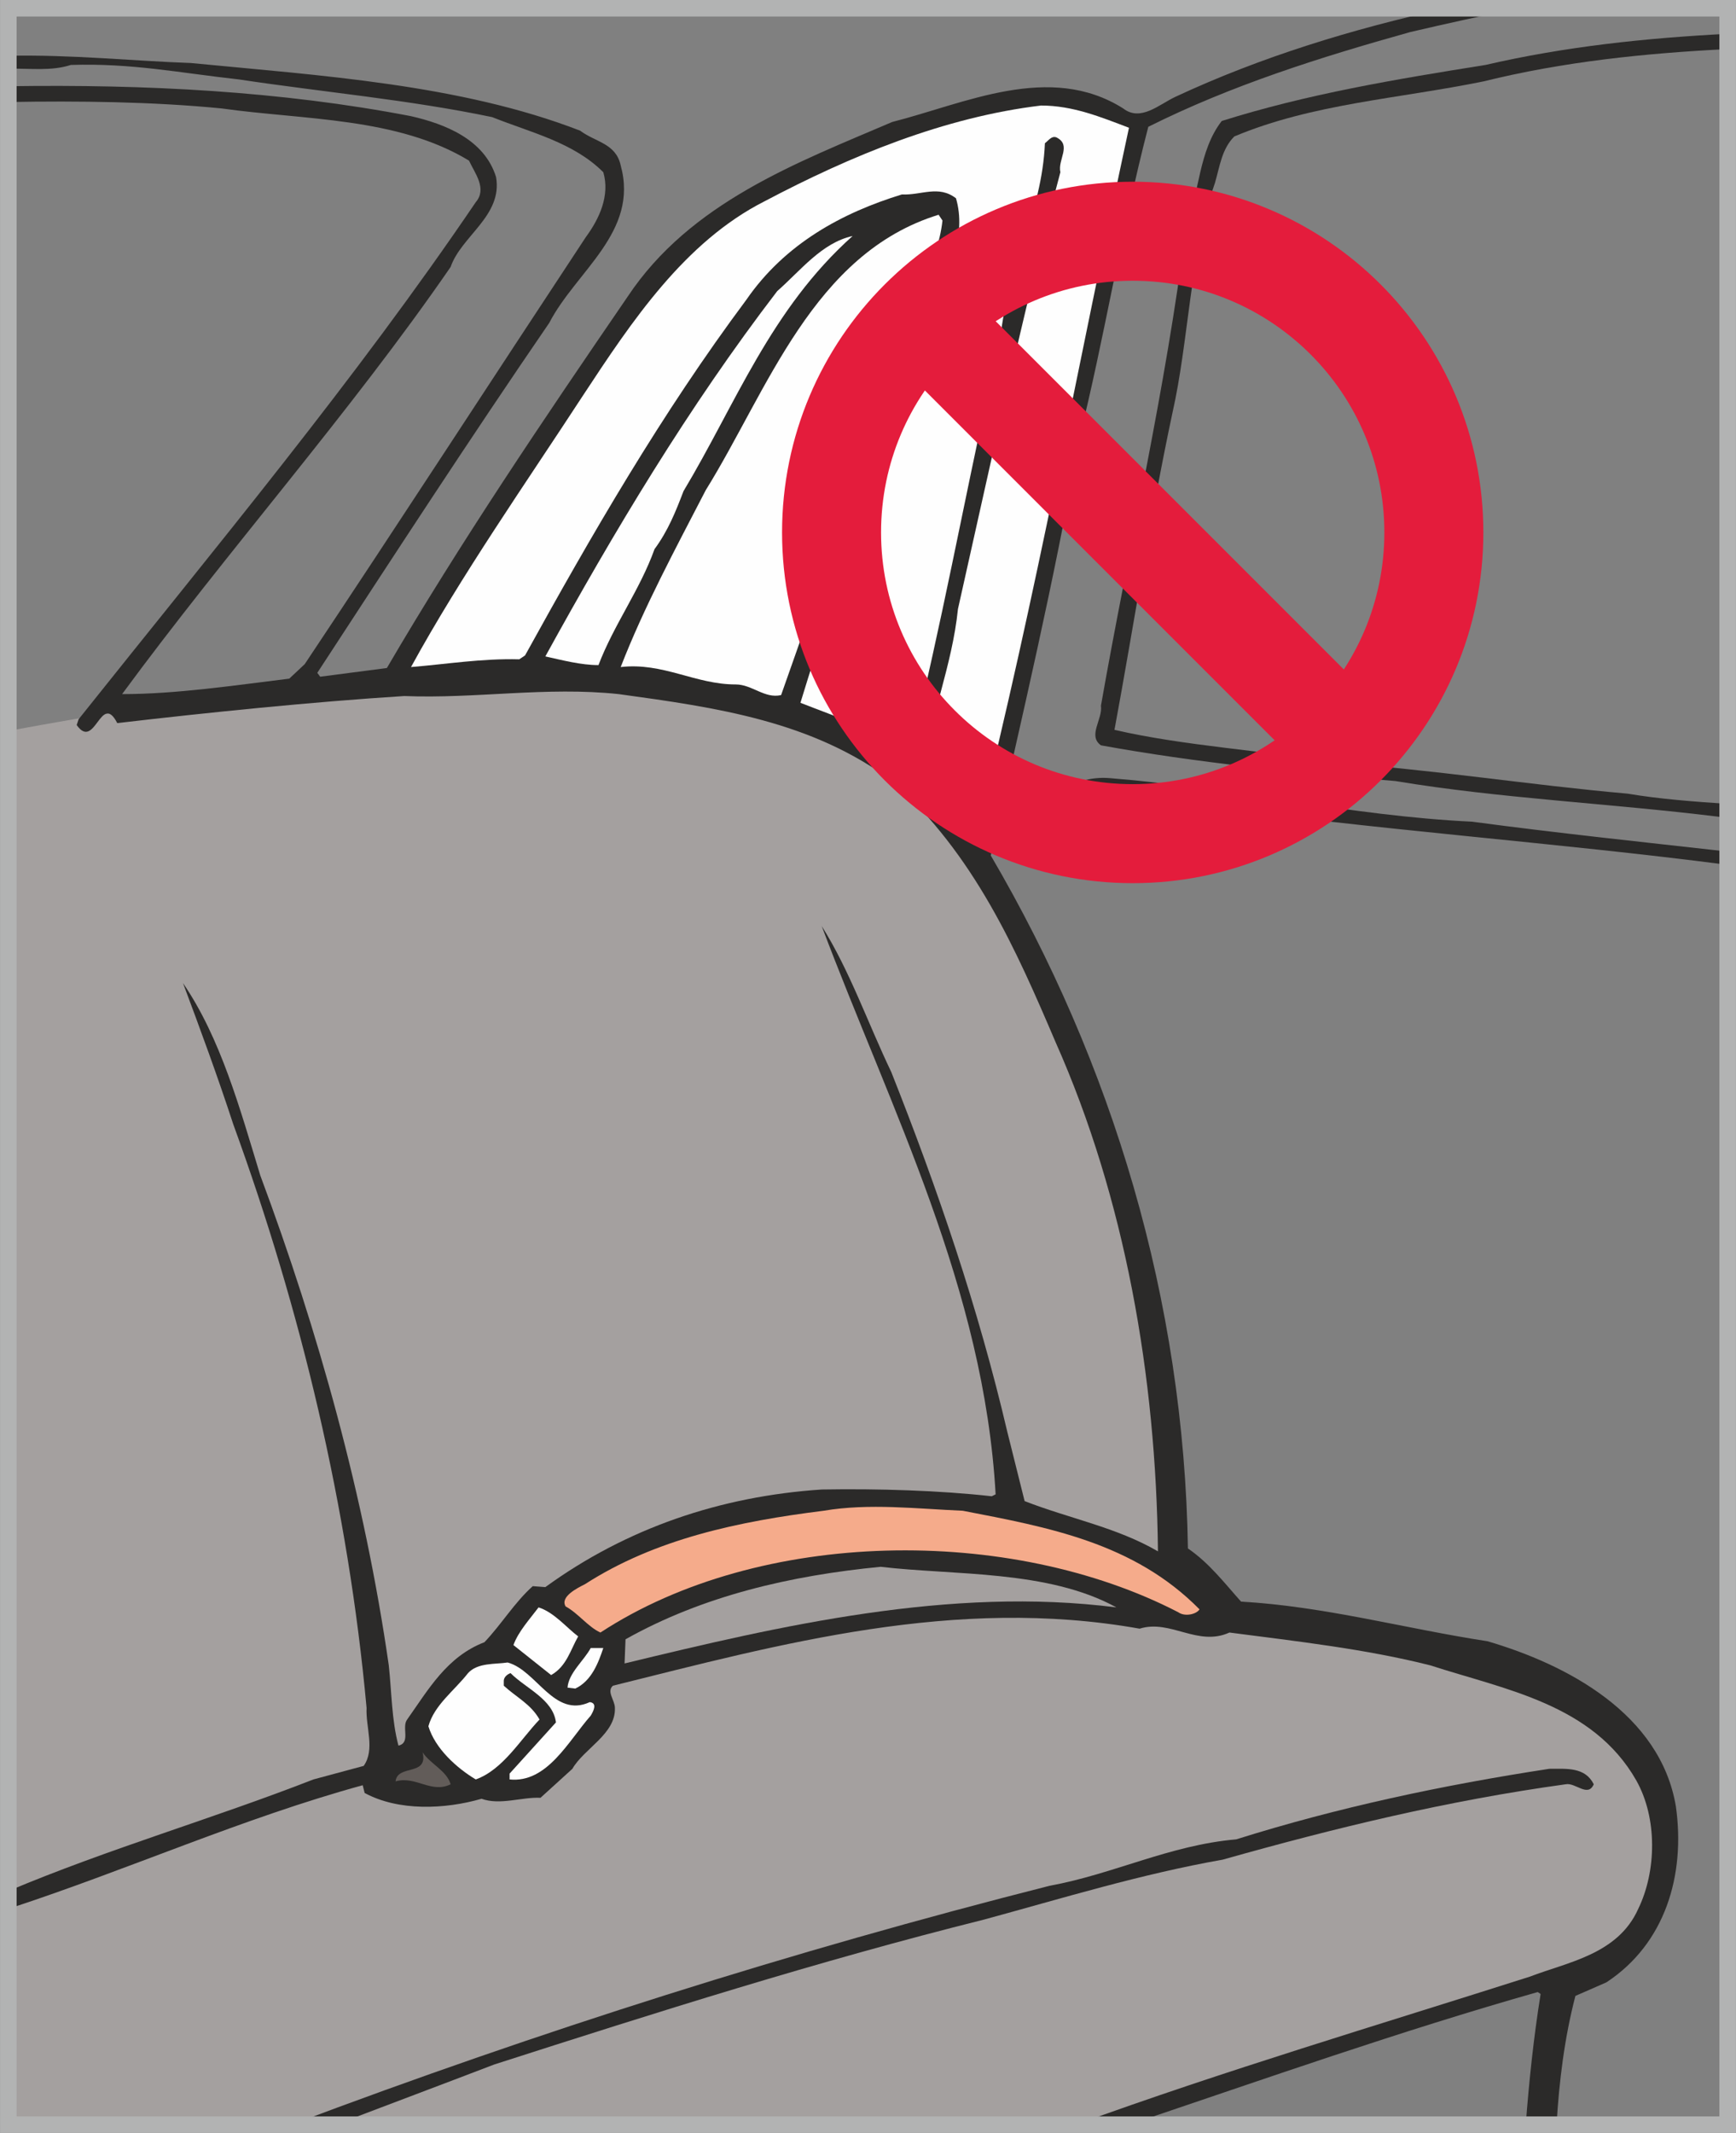 <?xml version="1.0" encoding="UTF-8"?>
<!DOCTYPE svg PUBLIC "-//W3C//DTD SVG 1.1//EN" "http://www.w3.org/Graphics/SVG/1.1/DTD/svg11.dtd">
<!-- Creator: CorelDRAW 2017 -->
<svg xmlns="http://www.w3.org/2000/svg" xml:space="preserve" width="289px" height="355px" version="1.1" style="shape-rendering:geometricPrecision; text-rendering:geometricPrecision; image-rendering:optimizeQuality; fill-rule:evenodd; clip-rule:evenodd"
viewBox="0 0 24077.9 29579.7"
 xmlns:xlink="http://www.w3.org/1999/xlink">
 <rect x="0" y="0" width="24077.9" height="29579.7" fill="#808080" stroke="none"/>
 <defs>
  <style type="text/css">
   <![CDATA[
    .str1 {stroke:#B2B3B3;stroke-width:229.1;stroke-miterlimit:4}
    .str2 {stroke:#E41C3C;stroke-width:1373.3;stroke-miterlimit:4}
    .str0 {stroke:#A4A09F;stroke-width:36.1;stroke-miterlimit:3.864}
    .fil1 {fill:none;fill-rule:nonzero}
    .fil3 {fill:#FEFEFE;fill-rule:nonzero}
    .fil2 {fill:#2B2A29;fill-rule:nonzero}
    .fil4 {fill:#F5AB8B;fill-rule:nonzero}
    .fil0 {fill:#A4A09F;fill-rule:nonzero}
    .fil5 {fill:#625C59;fill-rule:nonzero}
   ]]>
  </style>
 </defs>
 <g id="Слой_x0020_1">
  <path class="fil0" d="M114.6 10154.9c1204.2,-222.6 2399,-417.1 3222.3,-487.7 2345.5,-200.9 3987.4,-301.5 3987.4,-301.5l1541.5 100.6 2044 435.6 1273.3 536.2 1038.9 1005 938.2 1474.4 904.8 2144.4 569.7 1775.8 368.5 1775.9 234.5 2010.3 33.6 938.3 770.6 837.8c0,0 1139.4,0 2245.1,335.1 1105.9,334.9 1642.1,368.4 1910,502.3 268.1,134.1 1407.5,871.2 1407.5,871.2l536.2 904.7 -134.1 1172.9 -435.6 871.1 -670.3 435.6 -301.6 67 -335 -33.5c0,0 -5193.8,1641.9 -5998,1909.9l-83 28.5 -15068.5 0 0 -19309.9z"/>
  <path class="fil1 str0" d="M114.6 10154.9c1204.2,-222.6 2399,-417.1 3222.3,-487.7 2345.5,-200.9 3987.4,-301.5 3987.4,-301.5l1541.5 100.6 2044 435.6 1273.3 536.2 1038.9 1005 938.2 1474.4 904.8 2144.4 569.7 1775.8 368.5 1775.9 234.5 2010.3 33.6 938.3 770.6 837.8c0,0 1139.4,0 2245.1,335.1 1105.9,334.9 1642.1,368.4 1910,502.3 268.1,134.1 1407.5,871.2 1407.5,871.2l536.2 904.7 -134.1 1172.9 -435.6 871.1 -670.3 435.6 -301.6 67 -335 -33.5c0,0 -5193.8,1641.9 -5998,1909.9l-83 28.5"/>
  <path class="fil2" d="M21074.7 114.3c-510.2,101.9 -1015.3,214.1 -1515.3,330.6 -1246.6,348.5 -2479.8,737.2 -3632.4,1313.6 -375.4,1447.4 -603.2,2908.3 -965.1,4355.9 -335,1930 -790.8,3846.5 -1219.8,5749.7 1688.9,2881.6 2680.7,6165.2 2734.4,9609.7 294.9,201.1 509.4,482.6 737.2,737.3 1166.1,66.9 2278.6,375.2 3417.9,549.5 1099.2,321.7 2399.3,1005 2613.8,2291.8 133.9,951.6 -147.6,1903.1 -965.1,2439.3l-428.9 187.5c-152.6,586.5 -225.5,1183.2 -261.5,1785.6l-427.3 0c45.8,-598.2 107.6,-1195.3 206.3,-1812.3l-40.2 -26.8c-1915.4,544 -3782.9,1203 -5667.1,1839.1l-738.1 0c2071.4,-753.1 4194.8,-1382.9 6298,-2053.5 522.7,-201.1 1219.5,-308.3 1501,-938.2 254.7,-522.7 268.1,-1260 -26.8,-1782.6 -603,-1058.7 -1822.8,-1259.8 -2855,-1594.9 -897.9,-227.8 -1863,-335 -2787.8,-455.8 -442.3,201.2 -817.7,-187.6 -1246.6,-53.5 -2560,-455.8 -4986,214.5 -7304.9,790.8 -93.7,80.4 26.8,201 26.8,308.2 13.4,361.8 -428.9,562.9 -589.9,844.4l-442.3 402.1c-254.5,-13.5 -562.7,107.2 -817.4,13.3 -509.3,147.5 -1152.8,174.3 -1621.9,-80.3l-26.9 -107.3c-1662,455.6 -3243.6,1166.1 -4878.8,1702.2 -13.5,-4.6 -25.5,-9.1 -36.4,-14.6l0 -220.6c1388.7,-585.8 2830.2,-1000.2 4231.6,-1547.4l697.1 -187.7c160.8,-227.8 26.7,-536 40.2,-804.1 -254.6,-2787.9 -911.4,-5521.9 -1849.6,-8095.2 -214.5,-656.7 -455.8,-1313.5 -697,-1956.9 522.7,764 790.7,1742.4 1072.2,2667.2 804.1,2157.8 1447.6,4463.1 1782.6,6795.2 40.2,375.2 40.2,763.9 134.1,1112.4 174.3,-40.2 40.2,-254.6 120.6,-361.9 294.9,-415.4 549.5,-871.1 1072.4,-1072.2 241.2,-254.6 415.4,-549.5 670.1,-777.3l174.2 13.4c1125.9,-817.5 2426.1,-1260 3833.5,-1353.7 790.8,-13.5 1635.2,13.3 2359.1,93.7l53.5 -26.7c-160.8,-2854.8 -1447.7,-5320.8 -2412.6,-7880.9 388.7,616.6 643.4,1353.8 964.9,2023.9 643.5,1621.7 1206.5,3270.2 1608.6,4985.8l241.2 965c616.6,241.3 1273.4,361.9 1849.6,696.9 -26.7,-2425.7 -455.6,-4891.9 -1420.7,-7063.1 -549.5,-1286.8 -1125.9,-2600.1 -2265.1,-3618.8 -1112.6,-831 -2426.1,-1018.6 -3793.3,-1206.2 -1005.2,-107.2 -1983.8,66.9 -2975.6,26.7 -1273.3,80.4 -2720.9,228 -3980.9,375.4 -227.8,-442.5 -308.2,388.5 -562.9,26.8l26.9 -80.5c1889.9,-2372.2 3846.8,-4717.8 5508.7,-7170.5 161,-187.6 -13.3,-402.1 -93.7,-576.2 -992,-603.2 -2292,-563 -3431.4,-723.8 -941.8,-93.2 -1987.6,-106.3 -2958.3,-88.9l0 -216.4 22.9 -3c1876.6,-26.9 3753.1,67 5562.6,415.6 469.2,107.2 1018.7,321.5 1179.5,844.3 93.9,536.2 -482.5,817.5 -630,1246.4 -1394.1,2023.8 -3109.6,3953.8 -4557.3,5924.1 750.7,0 1554.9,-120.7 2318.8,-214.5l214.5 -201.1c1313.6,-1970.1 2600.4,-3953.8 3900.5,-5923.9 187.7,-254.6 335.1,-576.3 241.2,-898 -415.4,-415.4 -1005.2,-549.5 -1541.3,-764 -1152.7,-241.3 -2359.1,-348.5 -3511.7,-522.6 -844.4,-93.9 -1487.9,-228 -2332.3,-201.2 -277.8,88.5 -555.9,46 -867.4,52l0 -178.6c851.1,-20.4 1777.9,74.7 2529.4,99.8 1796.1,174.3 3739.6,294.8 5401.6,938.2 214.5,161 496,174.3 563,482.7 254.7,924.7 -616.6,1460.8 -992,2184.3 -1112.3,1621.9 -2157.8,3230.3 -3216.7,4852.1l40.2 53.5 924.9 -120.6c1018.6,-1742.4 2171.2,-3444.5 3337.4,-5146.6 871.2,-1313.6 2359,-1863.1 3672.7,-2425.9 1005.3,-254.7 2184.8,-831.1 3203.3,-187.7 241.4,187.7 496,-53.7 723.9,-160.9 1189.4,-554.6 2455.4,-941.9 3760.1,-1228.6l1012.3 0z"/>
  <path class="fil2" d="M23962.9 680.7c-1140.7,56.5 -2284.4,175.1 -3384.8,447.8 -1179.6,241.2 -2372.5,308.2 -3458.2,764 -174.3,174.3 -201,415.4 -268,643.2 -348.6,1005.3 -361.9,2184.8 -589.9,3190 -308.2,1447.4 -536,2948.6 -804.2,4396.1 992,227.8 2064.2,281.3 3042.7,455.6 1380.5,93.9 2707.5,308.4 4074.5,428.9 450.3,76 918.6,110.1 1387.9,142.1l0 181.4c-38.1,-1.1 -76.4,-1.8 -114.5,-1.8 -1514.5,-187.6 -3042.5,-254.6 -4490.1,-495.9 -1407.3,-120.6 -2761.1,-254.7 -4088.1,-495.8 -187.7,-134.1 26.8,-361.9 0,-549.7 388.7,-2211.4 898.1,-4382.6 1179.6,-6634.2 187.6,-482.6 174.1,-1058.9 495.8,-1474.4 1193,-375.4 2399.2,-576.3 3659.2,-777.4 1099.5,-254.4 2217.5,-373.1 3358.1,-431.7l0 211.8z"/>
  <path class="fil3" d="M15658.9 1771.8c-710.5,3297.1 -1286.8,6486.9 -2104.3,9743.9 -241.3,-174.3 -482.5,-563 -750.7,-804.1 93.9,-764.2 402.1,-1474.4 482.7,-2265.2 455.6,-2023.8 897.9,-4101.3 1420.8,-6058 -40.2,-174.3 160.7,-375.3 -53.7,-482.5 -67.1,-26.8 -107.3,40.2 -160.8,80.4 -40.2,965.1 -522.9,1755.7 -616.6,2693.9 -388.8,1675.5 -697.1,3377.5 -1085.7,5039.4l-228 750.7c-428.8,-361.9 -951.7,-522.9 -1460.9,-723.8 562.9,-1849.5 1259.9,-3685.8 1863.2,-5548.7 200.9,-442.3 442.3,-938.2 294.8,-1447.5 -241.3,-187.7 -482.6,-40.2 -750.7,-53.6 -831,254.7 -1621.8,683.6 -2157.8,1460.9 -1179.6,1581.5 -2144.8,3256.9 -3069.5,4932.1l-80.4 53.6c-522.8,-13.4 -1005.3,67 -1501.3,107.2 697.1,-1273.2 1581.7,-2533.1 2385.8,-3766.2 670.3,-1018.6 1407.5,-2130.8 2520.1,-2693.8 1192.7,-629.9 2492.9,-1166.1 3833.3,-1327 442.3,0 830.9,160.9 1219.7,308.3z"/>
  <path class="fil3" d="M13072 3058.5c-67,616.6 -442.3,1085.7 -549.5,1675.3 -563.1,1635.2 -1112.6,3283.8 -1688.9,4905.4 -227.8,53.7 -402.1,-147.4 -629.9,-147.4 -563,0 -1005.3,-308.2 -1595.1,-241.2 321.7,-831 764,-1648.6 1179.5,-2452.7 857.9,-1380.5 1487.7,-3283.7 3230.4,-3819.7l53.5 80.3z"/>
  <path class="fil3" d="M11825.4 3273c-1139.1,1018.5 -1621.6,2332 -2345.6,3538.2 -107.2,281.5 -214.5,549.7 -402.1,804.3 -201,562.8 -562.9,1045.4 -777.4,1608.2 -241.3,0 -496,-67 -737.1,-120.5 951.6,-1729 1983.6,-3458 3216.8,-5066.3 321.7,-281.5 616.5,-670 1045.4,-763.9z"/>
  <path class="fil2" d="M20417.2 11395c1171.6,156.7 2362.3,281.8 3545.7,414.5l0 184.2c-2412.8,-313.5 -4887.5,-483.1 -7325.5,-826.5 -469.1,-40.2 -1032.2,-187.6 -1581.7,-134.1 -308.1,174.3 -643.4,361.9 -911.4,589.7 -53.7,-53.5 -147.4,-80.4 -107.2,-187.6 415.6,-281.5 790.9,-696.9 1367.1,-643.2 1675.5,133.9 3324,522.6 5013,603z"/>
  <path class="fil4" d="M16637.4 22318.3c-40.2,67 -201.2,107.2 -294.9,40.2 -2332.1,-1206.3 -5803.7,-1166.1 -8015.3,281.5 -174.3,-80.4 -308.4,-268.2 -482.5,-361.9 -80.6,-134.1 160.7,-254.7 268,-308.4 978.5,-629.9 2131.2,-871.2 3310.6,-1018.6 630.1,-107.2 1300.2,-26.9 1930.1,0 1179.7,227.8 2372.5,442.3 3284,1367.2z"/>
  <path class="fil0" d="M15484.6 22291.4c-2305.4,-294.8 -4664.4,254.7 -6822.4,777.4l13.4 -335.1c1072.4,-603 2292,-884.5 3538.6,-1005.3 1018.7,120.8 2318.9,40.2 3270.4,563z"/>
  <path class="fil3" d="M8018.8 22693.5c-107.2,187.6 -160.7,415.4 -375.2,536.2l-522.8 -415.6c67.1,-187.6 227.9,-361.9 348.5,-522.7 214.5,67.1 388.8,281.6 549.5,402.1z"/>
  <path class="fil3" d="M8367.3 22854.4c-67,200.9 -160.8,455.8 -388.7,562.8l-107.3 -13.3c13.5,-201.2 228,-375.3 321.7,-549.5l174.3 0z"/>
  <path class="fil3" d="M8179.7 23604.9c107.2,13.4 53.5,120.5 13.3,187.6 -308.2,348.5 -603,938.2 -1125.8,884.7l0 -80.6 643.3 -710.3c-40.2,-321.5 -415.3,-469 -629.8,-683.4 -40.3,13.3 -93.9,53.5 -93.9,107.2l0 67c174.3,160.8 375.3,254.7 495.9,469.1 -268.1,281.3 -509.2,696.9 -884.6,831 -268.1,-161 -562.9,-429 -656.8,-737.3 80.5,-294.8 361.9,-495.7 549.5,-737 134.1,-147.5 375.4,-120.8 549.6,-147.5 402,107.3 643.3,777.2 1139.3,549.5z"/>
  <path class="fil5" d="M6249.6 24744.1c-268.2,134.1 -482.5,-120.6 -764,-40.2 26.7,-241.3 455.6,-67 375.3,-402.1 107.2,160.8 335,254.7 388.7,442.3z"/>
  <path class="fil2" d="M22106.1 24744.1c-80.4,187.6 -254.7,-26.9 -388.8,0 -1648.6,227.8 -3189.9,603.2 -4758.3,1045.5 -1139.2,200.9 -2224.9,536.1 -3310.6,831 -2305.5,576.3 -4543.8,1286.5 -6795.5,2010.2 -728.4,279.1 -1463.8,554.7 -2197.2,834l-614.2 0c3428.3,-1291.3 6930.4,-2403.7 10518.4,-3313.4 884.5,-160.9 1662,-563 2586.8,-643.3 1407.4,-442.3 2854.9,-750.7 4342.8,-978.5 241.3,0 496,-26.8 616.6,214.5z"/>
  <polygon class="fil1 str1" points="114.6,29465.2 23963.3,29465.2 23963.3,114.6 114.6,114.6 "/>
  <path class="fil1 str2" d="M15710.8 11561.1c2306.9,0 4177.2,-1870.4 4177.2,-4177.3 0,-2306.9 -1870.3,-4177.1 -4177.2,-4177.1 -2307,0 -4177.3,1870.2 -4177.3,4177.1 0,2306.9 1870.3,4177.3 4177.3,4177.3z"/>
  <line class="fil1 str2" x1="12694.2" y1="4310.2" x2="18727.3" y2= "10343.2" />
 </g>
</svg>
